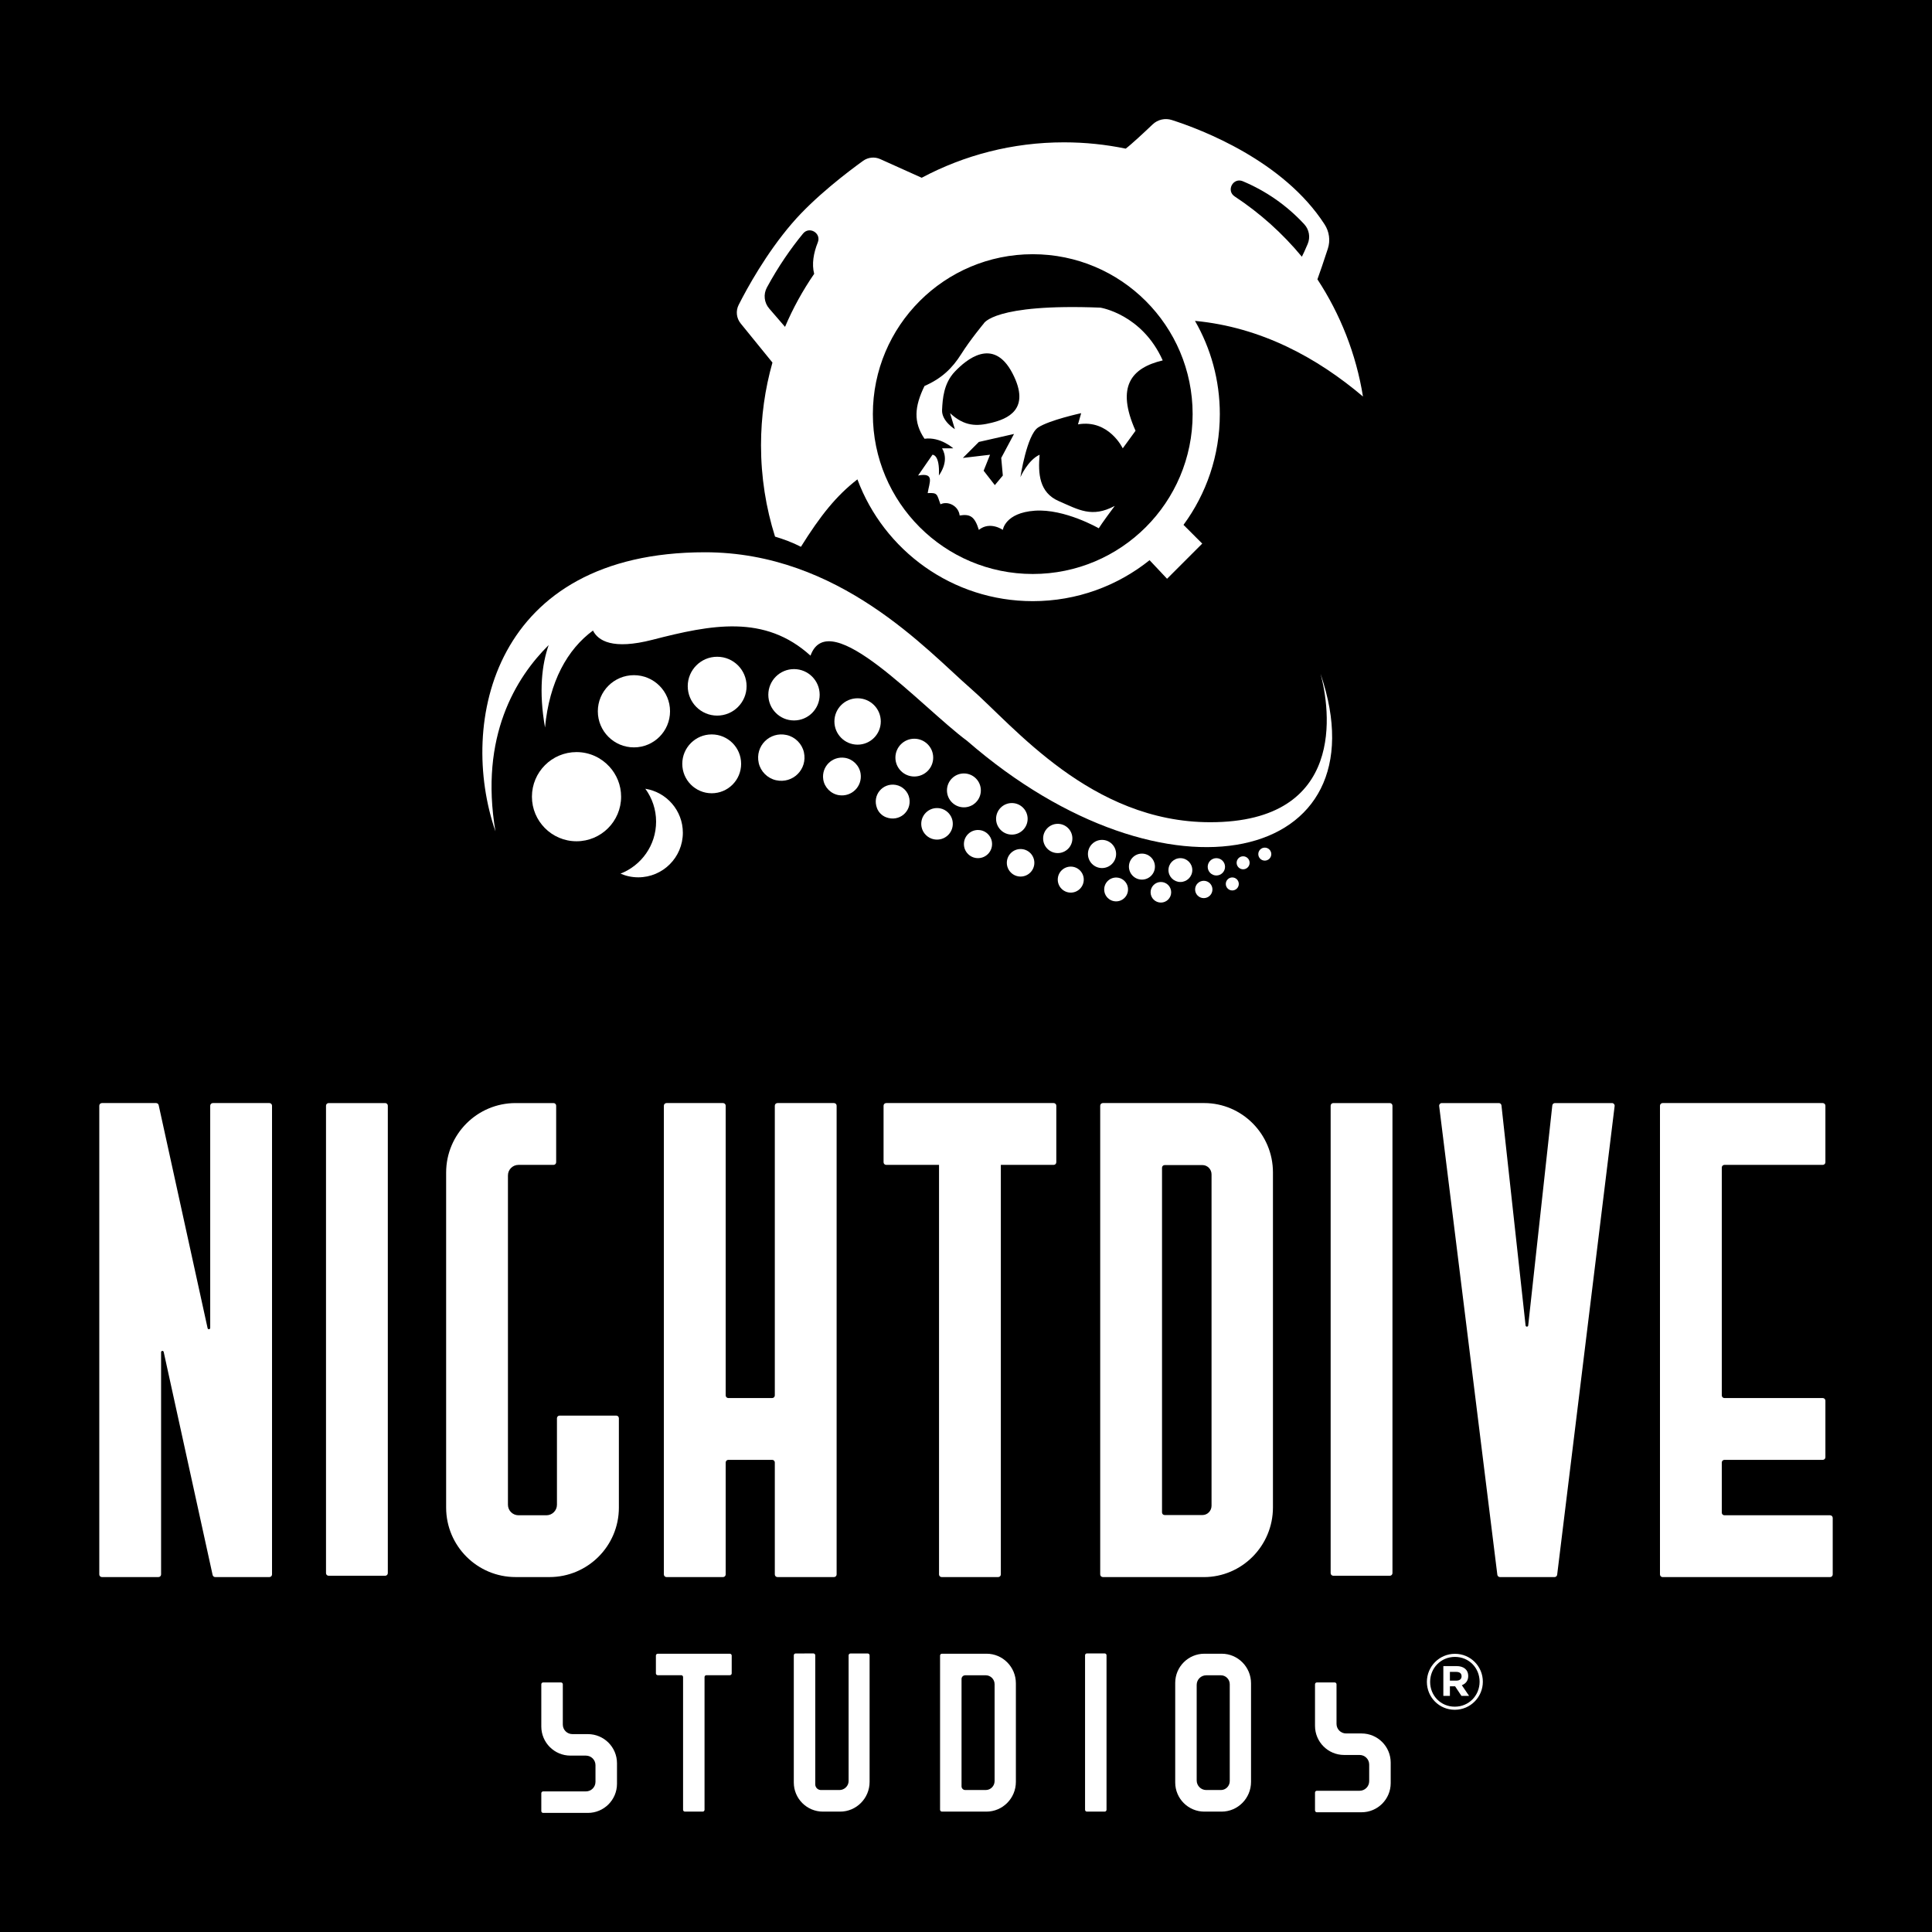 <svg xmlns="http://www.w3.org/2000/svg" xml:space="preserve" width="300" height="300"><path d="M 0,300 H 300 V 0 H 0 Z"/><path fill="#fff" d="m 187.921,127.674 c -18.536,0 -30.537,-14.981 -37.24,-20.815 -6.703,-5.834 -20.358,-21.103 -41.213,-21.103 -32.87,0 -38.366,26.46 -32.534,43.342 -2.504,-14.779 3.22,-23.937 8.262,-28.929 -1.047,3.001 -1.563,7.154 -0.565,12.796 0.671,-7.123 3.47,-12.134 7.444,-15.052 0.796,1.585 3.062,3.024 9.252,1.429 9.134,-2.355 17.41,-3.987 24.526,2.467 2.92,-8.078 17.195,7.963 24.33,13.242 31.052,26.957 64.922,19.012 54.867,-10.427 1.49,5.462 4.096,23.05 -17.131,23.05"/><path fill="#fff" d="m 100.206,122.478 c 1.047,1.433 1.672,3.194 1.672,5.105 0,3.678 -2.293,6.814 -5.525,8.075 0.845,0.367 1.776,0.573 2.756,0.573 3.824,0 6.924,-3.1 6.924,-6.924 0,-3.45 -2.526,-6.303 -5.828,-6.829"/><path fill="#fff" d="m 104.043,110.447 c 0,-3.096 -2.51,-5.606 -5.606,-5.606 -3.096,0 -5.606,2.51 -5.606,5.606 0,3.096 2.51,5.606 5.606,5.606 3.096,0 5.606,-2.51 5.606,-5.606"/><path fill="#fff" d="m 111.361,101.981 c -2.523,0 -4.569,2.046 -4.569,4.569 0,2.524 2.046,4.569 4.569,4.569 2.524,0 4.569,-2.046 4.569,-4.569 0,-2.524 -2.046,-4.569 -4.569,-4.569"/><path fill="#fff" d="m 110.513,114.04 c -2.523,0 -4.569,2.046 -4.569,4.569 0,2.524 2.046,4.569 4.569,4.569 2.524,0 4.569,-2.046 4.569,-4.569 0,-2.524 -2.046,-4.569 -4.569,-4.569"/><path fill="#fff" d="m 123.291,103.897 c -2.202,0 -3.987,1.785 -3.987,3.987 0,2.202 1.785,3.987 3.987,3.987 2.202,0 3.987,-1.785 3.987,-3.987 0,-2.202 -1.785,-3.987 -3.987,-3.987"/><path fill="#fff" d="m 133.167,108.428 c -1.989,0 -3.601,1.612 -3.601,3.601 0,1.989 1.612,3.601 3.601,3.601 1.989,0 3.601,-1.612 3.601,-3.601 0,-1.989 -1.612,-3.601 -3.601,-3.601"/><path fill="#fff" d="m 122.146,114.132 c -2.627,-0.582 -4.916,1.707 -4.334,4.334 0.294,1.324 1.362,2.392 2.686,2.686 2.627,0.582 4.916,-1.707 4.334,-4.334 -0.293,-1.324 -1.362,-2.392 -2.686,-2.686"/><path fill="#fff" d="m 144.906,117.642 c 0,-1.621 -1.314,-2.934 -2.934,-2.934 -1.621,0 -2.934,1.314 -2.934,2.934 0,1.621 1.314,2.934 2.934,2.934 1.621,0 2.934,-1.314 2.934,-2.934"/><path fill="#fff" d="m 131.198,117.677 c -1.983,-0.304 -3.666,1.38 -3.363,3.363 0.189,1.236 1.199,2.246 2.435,2.435 1.983,0.304 3.667,-1.38 3.363,-3.363 -0.19,-1.236 -1.199,-2.245 -2.435,-2.435"/><path fill="#fff" d="m 152.306,122.732 c 0,-1.453 -1.178,-2.631 -2.631,-2.631 -1.453,0 -2.631,1.178 -2.631,2.631 0,1.453 1.178,2.631 2.631,2.631 1.453,0 2.631,-1.178 2.631,-2.631"/><path fill="#fff" d="m 139.099,121.88 c -2.01,-0.357 -3.703,1.572 -2.916,3.622 0.245,0.638 0.762,1.155 1.4,1.4 2.05,0.788 3.979,-0.905 3.622,-2.916 -0.189,-1.063 -1.043,-1.917 -2.106,-2.106"/><path fill="#fff" d="m 159.571,127.148 c 0,-1.353 -1.097,-2.45 -2.45,-2.45 -1.354,0 -2.45,1.097 -2.45,2.45 0,1.353 1.097,2.45 2.45,2.45 1.353,0 2.45,-1.097 2.45,-2.45"/><path fill="#fff" d="m 145.98,125.519 c -1.726,-0.327 -3.211,1.158 -2.884,2.884 0.182,0.959 0.966,1.743 1.925,1.925 1.726,0.327 3.212,-1.158 2.884,-2.884 -0.182,-0.959 -0.966,-1.743 -1.925,-1.925"/><path fill="#fff" d="m 166.519,130.195 c 0,-1.254 -1.017,-2.271 -2.271,-2.271 -1.255,0 -2.271,1.017 -2.271,2.271 0,1.254 1.017,2.271 2.271,2.271 1.254,0 2.271,-1.017 2.271,-2.271"/><path fill="#fff" d="m 152.29,128.921 c -1.541,-0.292 -2.866,1.034 -2.574,2.574 0.162,0.856 0.862,1.556 1.718,1.718 1.541,0.292 2.867,-1.034 2.575,-2.575 -0.162,-0.856 -0.862,-1.556 -1.718,-1.718"/><path fill="#fff" d="m 173.309,132.604 c 0,-1.208 -0.979,-2.187 -2.187,-2.187 -1.208,0 -2.187,0.979 -2.187,2.187 0,1.208 0.979,2.187 2.187,2.187 1.208,0 2.187,-0.979 2.187,-2.187"/><path fill="#fff" d="m 158.477,131.838 c -1.18,0 -2.137,0.957 -2.137,2.136 0,1.18 0.956,2.137 2.137,2.137 1.18,0 2.136,-0.957 2.136,-2.137 0,-1.18 -0.956,-2.136 -2.136,-2.136"/><path fill="#fff" d="m 179.337,134.567 c 0,-1.115 -0.904,-2.019 -2.019,-2.019 -1.115,0 -2.019,0.904 -2.019,2.019 0,1.115 0.904,2.019 2.019,2.019 1.115,0 2.019,-0.904 2.019,-2.019"/><path fill="#fff" d="m 166.267,134.567 c -1.115,0 -2.019,0.904 -2.019,2.019 0,1.115 0.904,2.019 2.019,2.019 1.115,0 2.019,-0.904 2.019,-2.019 0,-1.115 -0.904,-2.019 -2.019,-2.019"/><path fill="#fff" d="m 183.29,133.254 c -1.022,0 -1.851,0.829 -1.851,1.851 0,1.022 0.829,1.85 1.851,1.85 1.022,0 1.851,-0.828 1.851,-1.85 0,-1.022 -0.829,-1.851 -1.851,-1.851"/><path fill="#fff" d="m 173.671,136.298 c -1.303,-0.247 -2.425,0.875 -2.178,2.178 0.137,0.724 0.729,1.317 1.454,1.454 1.304,0.247 2.426,-0.875 2.178,-2.179 -0.137,-0.724 -0.73,-1.316 -1.454,-1.454"/><path fill="#fff" d="m 188.877,133.254 c -0.744,0 -1.346,0.603 -1.346,1.346 0,0.743 0.602,1.346 1.346,1.346 0.743,0 1.346,-0.603 1.346,-1.346 0,-0.743 -0.602,-1.346 -1.346,-1.346"/><path fill="#fff" d="m 180.262,136.955 c -0.883,0 -1.598,0.716 -1.598,1.598 0,0.883 0.716,1.598 1.598,1.598 0.883,0 1.598,-0.716 1.598,-1.598 0,-0.882 -0.716,-1.598 -1.598,-1.598"/><path fill="#fff" d="m 191.35,136.249 c -0.558,0 -1.009,0.452 -1.009,1.009 0,0.558 0.452,1.009 1.009,1.009 0.558,0 1.009,-0.452 1.009,-1.009 0,-0.557 -0.452,-1.009 -1.009,-1.009"/><path fill="#fff" d="m 186.922,136.769 c -0.743,0 -1.346,0.603 -1.346,1.346 0,0.743 0.602,1.346 1.346,1.346 0.743,0 1.346,-0.603 1.346,-1.346 0,-0.743 -0.603,-1.346 -1.346,-1.346"/><path fill="#fff" d="m 193.032,132.965 c -0.558,0 -1.009,0.452 -1.009,1.009 0,0.557 0.452,1.009 1.009,1.009 0.558,0 1.009,-0.452 1.009,-1.009 0,-0.557 -0.452,-1.009 -1.009,-1.009"/><path fill="#fff" d="m 196.397,131.619 c -0.558,0 -1.009,0.452 -1.009,1.009 0,0.557 0.452,1.009 1.009,1.009 0.558,0 1.009,-0.452 1.009,-1.009 0,-0.557 -0.452,-1.009 -1.009,-1.009"/><path fill="#fff" d="m 119.081,44.648 c 1.792,-3.306 3.729,-6.082 5.614,-8.379 0.975,-1.189 2.864,-0.069 2.295,1.359 -0.669,1.68 -0.959,3.366 -0.566,4.894 -1.769,2.572 -3.29,5.327 -4.525,8.233 l -2.462,-2.85 c -0.782,-0.905 -0.926,-2.206 -0.356,-3.257 m 41.283,-5.174 c 13.712,0 24.827,11.115 24.827,24.827 0,13.712 -11.115,24.827 -24.827,24.827 -13.712,0 -24.827,-11.115 -24.827,-24.827 0,-13.711 11.115,-24.827 24.827,-24.827 m 32.623,-11.329 c 3.582,1.501 6.842,3.756 9.529,6.67 l 0.012,0.013 c 0.756,0.82 0.964,2.011 0.534,3.04 -0.38,0.909 -0.68,1.547 -0.91,1.995 -2.987,-3.613 -6.503,-6.772 -10.43,-9.358 -1.371,-0.903 -0.248,-2.995 1.266,-2.361 m -73.044,28.154 c -1.156,4.084 -1.775,8.393 -1.775,12.847 0,4.942 0.764,9.705 2.177,14.18 1.273,0.38 2.697,0.896 4.021,1.581 3.047,-4.882 5.514,-7.946 8.771,-10.47 4.113,11.044 14.751,18.911 27.228,18.911 6.863,0 13.168,-2.381 18.139,-6.361 l 2.715,2.885 5.462,-5.462 -2.909,-2.909 c 3.545,-4.815 5.64,-10.763 5.64,-17.201 0,-5.27 -1.403,-10.212 -3.857,-14.473 10.286,0.973 18.997,5.739 26.086,11.747 -1.073,-6.634 -3.534,-12.802 -7.074,-18.199 0.394,-1.094 0.924,-2.628 1.62,-4.763 0.411,-1.259 0.221,-2.637 -0.496,-3.75 -6.384,-9.911 -19.116,-14.745 -23.738,-16.227 -1.043,-0.335 -2.18,-0.072 -2.974,0.683 -1.299,1.235 -3.269,3.077 -4.181,3.763 -3.096,-0.641 -6.303,-0.978 -9.589,-0.978 -7.984,0 -15.502,1.992 -22.089,5.501 l -6.445,-2.9 c -0.871,-0.392 -1.884,-0.286 -2.658,0.272 -2.366,1.706 -7.52,5.616 -11.033,9.706 -4.027,4.688 -6.976,10.07 -8.289,12.666 -0.474,0.938 -0.349,2.062 0.314,2.878 z"/><path fill="#fff" d="m 146.284,63.66 c 0.083,-1.738 0.248,-4.138 1.986,-5.958 1.738,-1.821 5.958,-5.462 8.937,0.248 2.979,5.71 -0.91,7.117 -3.227,7.696 -2.317,0.579 -4.221,0.579 -6.455,-1.49 l 0.745,2.483 c 0,0 -2.069,-1.241 -1.986,-2.979 m 9.186,7.448 0.248,2.731 -1.241,1.49 -1.738,-2.235 0.993,-2.483 -4.22,0.497 2.483,-2.483 5.462,-1.241 z m -10.676,-0.497 -2.234,3.228 c 2.648,-0.497 1.738,1.076 1.49,2.731 1.572,-0.083 1.407,0.165 1.986,1.738 1.159,-0.579 2.814,0.248 2.979,1.738 1.573,-0.248 2.318,0.083 2.98,2.234 1.738,-1.407 3.724,0 3.724,0 0,0 0.331,-2.648 4.965,-2.979 4.634,-0.331 9.931,2.731 9.931,2.731 0,0 0.497,-0.828 2.483,-3.476 -3.559,1.903 -5.628,0.579 -8.69,-0.745 -3.062,-1.324 -3.227,-4.303 -2.979,-7.2 -1.821,0.828 -2.979,3.476 -2.979,3.476 0,0 0.993,-6.538 2.731,-7.697 1.738,-1.158 6.703,-2.234 6.703,-2.234 0,0 -0.248,0.91 -0.496,1.738 4.8,-0.828 6.951,3.724 6.951,3.724 l 1.986,-2.731 c -3.062,-6.869 -0.662,-9.765 4.221,-10.924 -3.227,-7.2 -9.682,-8.193 -9.682,-8.193 -16.634,-0.662 -18.124,2.483 -18.124,2.483 0,0 -2.069,2.483 -3.476,4.717 -1.407,2.234 -3.062,3.807 -5.71,4.965 -1.572,3.227 -1.738,5.627 0,8.193 2.483,-0.331 4.469,1.49 4.469,1.49 h -1.738 c 0.579,0.993 0.745,2.4 -0.496,4.221 0.165,-3.31 -0.993,-3.228 -0.993,-3.228"/><path fill="#fff" d="m 94.62,119.035 c -1.266,-1.38 -3.078,-2.251 -5.098,-2.251 -3.824,0 -6.924,3.1 -6.924,6.924 0,1.894 0.762,3.608 1.994,4.859 1.255,1.274 3,2.065 4.93,2.065 3.824,0 6.924,-3.1 6.924,-6.924 0,-1.804 -0.695,-3.441 -1.826,-4.674"/><path fill="#fff" d="m 106.067,281.021 v -20.609 c 0,-0.158 -0.128,-0.287 -0.287,-0.287 h -3.646 c -0.158,0 -0.287,-0.128 -0.287,-0.287 v -2.76 c 0,-0.158 0.128,-0.287 0.287,-0.287 h 11.198 c 0.158,0 0.287,0.128 0.287,0.287 v 2.76 c 0,0.158 -0.128,0.287 -0.287,0.287 h -3.645 c -0.158,0 -0.287,0.128 -0.287,0.287 v 20.609 c 0,0.158 -0.128,0.287 -0.287,0.287 h -2.76 c -0.158,0 -0.287,-0.128 -0.287,-0.287"/><path fill="#fff" d="m 149.88,260.138 c -0.317,0 -0.573,0.257 -0.573,0.573 v 16.67 c 0,0.317 0.257,0.573 0.573,0.573 h 3.185 c 0.759,0 1.376,-0.624 1.376,-1.392 v -15.033 c 0,-0.767 -0.617,-1.392 -1.376,-1.392 z m -3.907,20.88 v -23.943 c 0,-0.158 0.128,-0.287 0.287,-0.287 h 6.936 c 2.508,0 4.549,2.06 4.549,4.592 v 15.311 c 0,2.545 -2.053,4.616 -4.576,4.616 v 0 l -6.909,-0.003 c -0.158,0 -0.286,-0.128 -0.286,-0.287"/><path fill="#fff" d="m 187.306,260.138 c -0.819,0 -1.485,0.666 -1.485,1.485 v 14.847 c 0,0.819 0.666,1.485 1.485,1.485 h 2.274 c 0.759,0 1.376,-0.624 1.376,-1.392 v -15.033 c 0,-0.767 -0.617,-1.392 -1.376,-1.392 z m -0.297,21.169 c -2.493,0 -4.522,-2.03 -4.522,-4.524 V 261.313 c 0,-2.494 2.03,-4.524 4.524,-4.524 h 2.699 c 2.508,0 4.549,2.06 4.549,4.592 v 15.311 c 0,2.545 -2.053,4.616 -4.576,4.616 z"/><path fill="#fff" d="m 168.487,281.021 v -23.99 c 0,-0.158 0.128,-0.287 0.287,-0.287 h 2.76 c 0.158,0 0.287,0.128 0.287,0.287 v 23.99 c 0,0.158 -0.128,0.287 -0.287,0.287 h -2.76 c -0.158,0 -0.287,-0.128 -0.287,-0.287"/><path fill="#fff" d="m 127.782,281.307 c -2.498,0 -4.522,-2.026 -4.522,-4.524 v -19.746 c 0,-0.158 0.126,-0.286 0.284,-0.287 0.728,-0.002 1.731,-0.004 2.514,-0.004 0.09,0 0.173,0 0.25,0 0.158,0 0.285,0.128 0.285,0.287 v 20.038 c 0,0.488 0.396,0.884 0.884,0.884 h 2.875 c 0.77,0 1.42,-0.637 1.42,-1.392 V 257.04 c 0,-0.158 0.128,-0.287 0.287,-0.287 h 2.685 c 0.158,0 0.287,0.128 0.287,0.287 v 19.652 c 0,2.545 -2.053,4.616 -4.576,4.616 v 0 z"/><path fill="#fff" d="m 84.054,281.221 v -2.766 c 0,-0.158 0.128,-0.287 0.287,-0.287 h 6.641 c 0.82,0 1.485,-0.665 1.485,-1.485 v -2.587 c 0,-0.82 -0.665,-1.485 -1.485,-1.485 h -2.404 c -2.499,0 -4.524,-2.026 -4.524,-4.524 v -6.552 c 0,-0.158 0.128,-0.287 0.287,-0.287 h 2.766 c 0.158,0 0.287,0.128 0.287,0.287 v 6.252 c 0,0.82 0.665,1.485 1.485,1.485 h 2.404 c 2.498,0 4.524,2.026 4.524,4.524 v 3.188 c 0,2.499 -2.026,4.524 -4.524,4.524 H 84.341 c -0.158,0 -0.287,-0.128 -0.287,-0.287"/><path fill="#fff" d="m 204.194,281.121 v -2.766 c 0,-0.158 0.128,-0.287 0.287,-0.287 h 6.641 c 0.82,0 1.485,-0.665 1.485,-1.485 v -2.587 c 0,-0.82 -0.665,-1.485 -1.485,-1.485 H 208.718 c -2.499,0 -4.524,-2.026 -4.524,-4.524 v -6.452 c 0,-0.158 0.128,-0.287 0.287,-0.287 h 2.766 c 0.158,0 0.287,0.129 0.287,0.287 v 6.151 c 0,0.82 0.665,1.485 1.485,1.485 h 2.404 c 2.498,0 4.524,2.026 4.524,4.524 v 3.188 c 0,2.499 -2.026,4.524 -4.524,4.524 h -6.941 c -0.158,0 -0.287,-0.128 -0.287,-0.287"/><path fill="#fff" d="m 226.137,259.611 h -0.997 v 1.356 h 1.021 c 0.516,0 0.792,-0.276 0.792,-0.672 0,-0.456 -0.312,-0.684 -0.816,-0.684 m 0.852,2.064 1.128,1.657 h -1.188 L 225.945,261.844 h -0.804 v 1.488 h -1.02 v -4.621 h 2.052 c 1.104,0 1.813,0.564 1.813,1.525 0,0.756 -0.408,1.224 -0.996,1.44 m -1.068,-4.393 c -2.196,0 -3.853,1.741 -3.853,3.877 0,2.136 1.644,3.853 3.829,3.853 2.196,0 3.853,-1.74 3.853,-3.877 0,-2.137 -1.644,-3.853 -3.829,-3.853 m -0.024,8.21 c -2.437,0 -4.333,-1.956 -4.333,-4.333 0,-2.377 1.92,-4.357 4.357,-4.357 2.437,0 4.333,1.956 4.333,4.333 0,2.376 -1.92,4.357 -4.357,4.357"/><path fill="#fff" d="M 232.506,244.528 223.474,171.743 c -0.03,-0.244 0.16,-0.459 0.406,-0.459 h 8.86 c 0.209,0 0.384,0.157 0.406,0.364 l 3.746,34.173 c 0.027,0.243 0.38,0.243 0.407,0 l 3.743,-34.173 c 0.023,-0.207 0.198,-0.364 0.406,-0.364 h 8.866 c 0.246,0 0.436,0.215 0.406,0.459 l -8.924,72.785 c -0.025,0.205 -0.199,0.359 -0.406,0.359 h -8.477 c -0.207,0 -0.381,-0.154 -0.406,-0.359"/><path fill="#fff" d="m 120.312,244.478 v -17.384 c 0,-0.226 -0.183,-0.409 -0.409,-0.409 h -6.81 c -0.226,0 -0.409,0.183 -0.409,0.409 v 17.384 c 0,0.226 -0.183,0.409 -0.409,0.409 h -8.78 c -0.226,0 -0.409,-0.183 -0.409,-0.409 v -72.785 c 0,-0.226 0.183,-0.409 0.409,-0.409 h 8.78 c 0.226,0 0.409,0.183 0.409,0.409 v 44.985 c 0,0.226 0.183,0.409 0.409,0.409 h 6.81 c 0.226,0 0.409,-0.183 0.409,-0.409 v -44.985 c 0,-0.226 0.183,-0.409 0.409,-0.409 h 8.78 c 0.226,0 0.409,0.183 0.409,0.409 v 72.785 c 0,0.226 -0.183,0.409 -0.409,0.409 h -8.78 c -0.226,0 -0.409,-0.183 -0.409,-0.409"/><path fill="#fff" d="m 257.76,244.478 v -72.785 c 0,-0.226 0.183,-0.409 0.409,-0.409 h 24.869 c 0.226,0 0.409,0.183 0.409,0.409 v 8.78 c 0,0.226 -0.183,0.409 -0.409,0.409 h -15.271 c -0.226,0 -0.409,0.183 -0.409,0.409 v 35.388 c 0,0.226 0.183,0.409 0.409,0.409 h 15.271 c 0.226,0 0.409,0.183 0.409,0.409 v 8.78 c 0,0.226 -0.183,0.409 -0.409,0.409 h -15.271 c -0.226,0 -0.409,0.183 -0.409,0.409 v 7.786 c 0,0.226 0.183,0.409 0.409,0.409 h 16.407 c 0.226,0 0.409,0.183 0.409,0.409 v 8.78 c 0,0.226 -0.183,0.409 -0.409,0.409 h -26.005 c -0.226,0 -0.409,-0.183 -0.409,-0.409"/><path fill="#fff" d="m 145.812,244.478 v -63.596 h -8.204 c -0.226,0 -0.409,-0.183 -0.409,-0.409 v -8.78 c 0,-0.226 0.183,-0.409 0.409,-0.409 h 26.005 c 0.226,0 0.409,0.183 0.409,0.409 v 8.78 c 0,0.226 -0.183,0.409 -0.409,0.409 h -8.204 v 63.596 c 0,0.226 -0.183,0.409 -0.409,0.409 h -8.78 c -0.226,0 -0.409,-0.183 -0.409,-0.409"/><path fill="#fff" d="m 186.715,235.256 c 0.779,0 1.413,-0.648 1.413,-1.446 v -51.451 c 0,-0.797 -0.634,-1.446 -1.413,-1.446 h -5.868 c -0.226,0 -0.409,0.183 -0.409,0.409 v 53.525 c 0,0.226 0.183,0.409 0.409,0.409 z m -15.875,9.221 v -72.785 c 0,-0.226 0.183,-0.409 0.409,-0.409 h 15.732 c 5.887,0 10.682,4.832 10.682,10.77 v 52.019 c 0,5.966 -4.817,10.82 -10.738,10.82 l -15.676,-0.006 c -0.226,0 -0.409,-0.183 -0.409,-0.409"/><path fill="#fff" d="m 80.064,244.886 c -5.958,0 -10.788,-4.83 -10.788,-10.788 v -52.026 c 0,-5.958 4.83,-10.788 10.788,-10.788 h 5.888 c 0.226,0 0.409,0.183 0.409,0.409 v 8.78 c 0,0.226 -0.183,0.409 -0.409,0.409 h -5.443 c -0.903,0 -1.636,0.732 -1.636,1.636 v 51.136 c 0,0.903 0.732,1.636 1.636,1.636 h 4.339 c 0.903,0 1.635,-0.732 1.635,-1.636 v -13.432 c 0,-0.226 0.183,-0.409 0.409,-0.409 h 8.798 c 0.226,0 0.409,0.183 0.409,0.409 v 13.877 c 0,5.958 -4.83,10.788 -10.788,10.788 z"/><path fill="#fff" d="m 33.016,244.565 -7.598,-34.637 c -0.052,-0.239 -0.404,-0.201 -0.404,0.044 v 34.506 c 0,0.226 -0.183,0.409 -0.409,0.409 H 15.826 c -0.226,0 -0.409,-0.183 -0.409,-0.409 v -72.785 c 0,-0.226 0.183,-0.409 0.409,-0.409 h 8.415 c 0.192,0 0.358,0.134 0.399,0.321 l 7.598,34.638 c 0.053,0.239 0.404,0.201 0.404,-0.044 v -34.506 c 0,-0.226 0.183,-0.409 0.409,-0.409 h 8.78 c 0.226,0 0.409,0.183 0.409,0.409 v 72.785 c 0,0.226 -0.183,0.409 -0.409,0.409 h -8.415 c -0.192,0 -0.358,-0.134 -0.399,-0.321"/><path fill="#fff" d="m 206.622,244.273 v -72.58 c 0,-0.226 0.183,-0.409 0.409,-0.409 h 8.78 c 0.226,0 0.409,0.183 0.409,0.409 v 72.58 c 0,0.226 -0.183,0.409 -0.409,0.409 h -8.78 c -0.226,0 -0.409,-0.183 -0.409,-0.409"/><path fill="#fff" d="m 50.622,244.273 v -72.58 c 0,-0.226 0.183,-0.409 0.409,-0.409 H 59.811 c 0.226,0 0.409,0.183 0.409,0.409 v 72.58 c 0,0.226 -0.183,0.409 -0.409,0.409 h -8.78 c -0.226,0 -0.409,-0.183 -0.409,-0.409"/></svg>